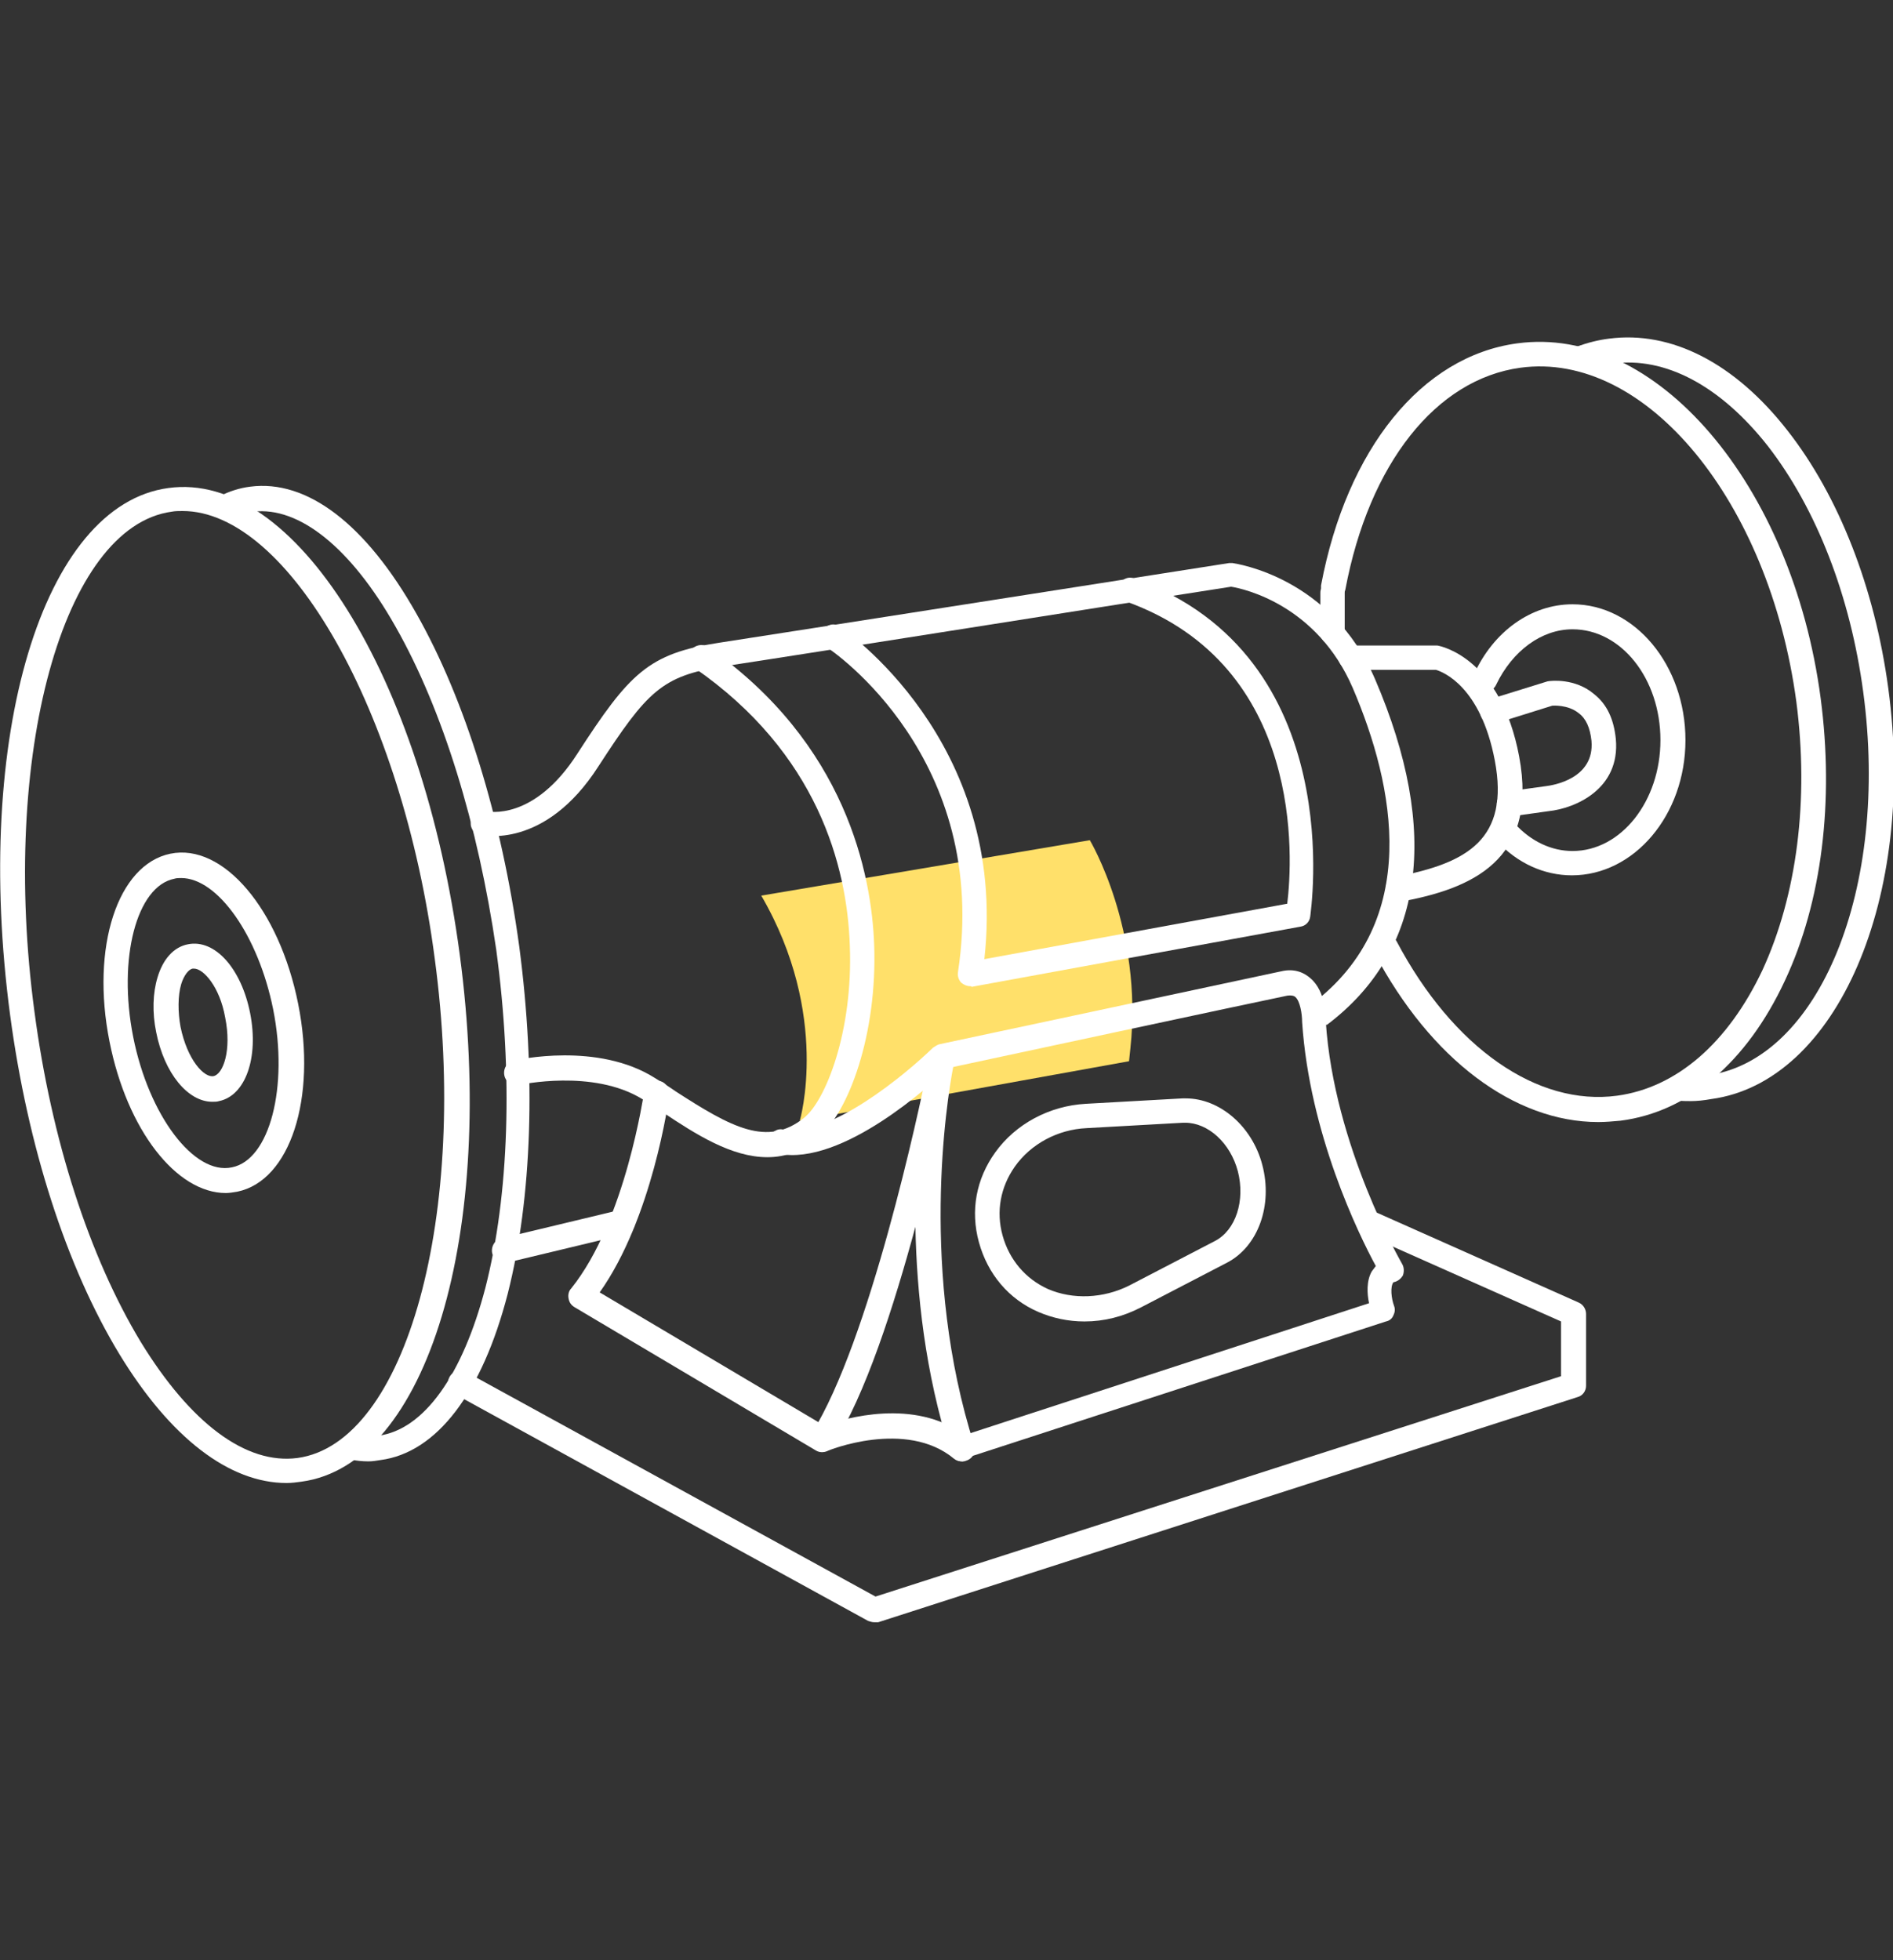 <?xml version="1.0" encoding="utf-8"?>
<!-- Generator: Adobe Illustrator 25.0.1, SVG Export Plug-In . SVG Version: 6.00 Build 0)  -->
<svg version="1.1" id="Layer_1" xmlns="http://www.w3.org/2000/svg" xmlns:xlink="http://www.w3.org/1999/xlink" x="0px" y="0px"
	 width="280px" height="290px" viewBox="0 0 280 290" style="enable-background:new 0 0 280 290;" xml:space="preserve">
<rect x="0" y="0" width="280" height="290" fill="#333333" stroke="none"/>
<style type="text/css">
	.st0{fill:#FFE06A;}
	.st1{fill:#FFFFFF;}
</style>
<g>
	<path class="st0" d="M118.3,165.8c0,0,4.6-15.6-5.7-33.3l48.6-8.2c0,0,7.9,13.2,6,30.8l-0.2,1.9L118.3,165.8z"/>
</g>
<g>
	<g>
		<path class="st1" d="M42.4,219.4c-8.5,0-17.2-6.7-24.7-19c-7.9-13-13.6-30.8-16.2-50.2c-5.5-41.3,4.8-75.5,23.4-78
			C43.6,69.6,62.5,100,68,141.2c5.5,41.3-4.8,75.5-23.4,78C43.9,219.3,43.1,219.4,42.4,219.4z M27,75.6c-0.5,0-1.1,0-1.6,0.1
			C9.3,77.9,0,111.8,5.1,149.7c2.5,18.9,8.1,36.2,15.7,48.8c7.4,12.1,15.6,18.2,23.2,17.2c16.1-2.2,25.4-36,20.3-73.9l0,0
			C59.5,105.1,42.6,75.6,27,75.6z"/>
	</g>
	<g>
		<path class="st1" d="M54.5,216.2c-0.9,0-1.9-0.1-2.8-0.3c-1-0.2-1.6-1.2-1.4-2.2c0.2-1,1.2-1.6,2.2-1.4c1.2,0.2,2.3,0.3,3.5,0.1
			c6.7-0.9,12.4-8.9,15.8-21.9c3.5-13.7,4.1-31.5,1.6-50C70.7,122,65.5,105,58.5,92.7c-6.6-11.7-14.3-17.8-21-17
			c-1.1,0.2-2.3,0.5-3.3,1c-0.9,0.5-2,0.1-2.5-0.8c-0.5-0.9-0.1-2,0.8-2.5c1.4-0.7,2.9-1.2,4.5-1.4c8.4-1.1,17.1,5.5,24.6,18.8
			c7.2,12.7,12.6,30.2,15.2,49.2c2.5,19,1.9,37.2-1.7,51.4c-3.8,14.7-10.5,23.5-18.8,24.6C55.7,216.1,55.1,216.2,54.5,216.2z"/>
	</g>
	<g>
		<path class="st1" d="M236.4,166c-12.4,0-24.8-9.3-33.1-25c-0.5-0.9-0.1-2,0.8-2.5c0.9-0.5,2-0.1,2.5,0.8
			c8.3,15.7,20.8,24.4,32.6,22.8c8.8-1.2,16.4-7.8,21.5-18.6c5.1-11.1,6.9-25.2,5-39.7c-4-29.7-22.3-51.9-40.8-49.4
			c-12.5,1.7-22.4,14.2-25.9,32.8c-0.2,1-1.2,1.6-2.1,1.5c-1-0.2-1.6-1.1-1.5-2.1c3.8-20.2,14.9-33.9,29-35.8
			c20.5-2.8,40.7,20.8,44.9,52.5c2,15.2,0.2,30.1-5.3,41.8c-5.6,12-14.2,19.4-24.3,20.7C238.6,165.9,237.5,166,236.4,166z"/>
	</g>
	<g>
		<path class="st1" d="M250.1,162.9c-0.7,0-1.4,0-2.1-0.1c-1-0.1-1.7-1-1.6-2c0.1-1,1-1.7,2-1.6c1.4,0.1,2.8,0.1,4.1-0.1
			c16.6-2.2,27-27.7,23.1-56.7c-1.9-14.2-6.9-27.1-14.1-36.4c-7-8.9-15.2-13.3-23-12.2c-1.4,0.2-2.7,0.5-4,1c-0.9,0.4-2-0.1-2.4-1.1
			c-0.4-0.9,0.1-2,1.1-2.4c1.6-0.6,3.2-1,4.8-1.2c9.2-1.2,18.6,3.6,26.4,13.6c7.6,9.7,12.9,23.3,14.9,38.1
			c4.2,31-7.6,58.3-26.2,60.8C252,162.8,251,162.9,250.1,162.9z"/>
	</g>
	<g>
		<path class="st1" d="M232.5,129.5c-4.1,0-8.1-1.8-11.1-5.1c-0.7-0.7-0.6-1.9,0.1-2.6c0.7-0.7,1.9-0.6,2.6,0.1c2.4,2.6,5.4,4,8.5,4
			c7.2,0,13-7.4,13-16.4c0-9.1-5.8-16.4-13-16.4c-4.6,0-8.9,3.2-11.3,8.2c-0.4,0.9-1.5,1.3-2.4,0.9c-0.9-0.4-1.3-1.5-0.9-2.4
			c2.9-6.4,8.5-10.4,14.6-10.4c9.2,0,16.7,9,16.7,20.1S241.7,129.5,232.5,129.5z"/>
	</g>
	<g>
		<path class="st1" d="M195.2,151.8c-0.6,0-1.1-0.3-1.5-0.7c-0.6-0.8-0.4-2,0.4-2.6c16.2-12.3,12.2-32.2,6-46.7
			c-5.3-12.3-16.1-14.7-18-15c-4.7,0.7-65.8,10.4-75.2,11.8c-9,1.4-11.2,3.7-18.4,14.8c-7.9,12.3-17.1,10.2-17.5,10.1
			c-1-0.2-1.6-1.2-1.3-2.2c0.2-1,1.2-1.6,2.2-1.3c0.3,0.1,7.1,1.5,13.5-8.5c7.7-11.9,10.5-14.8,20.9-16.4
			c9.8-1.5,75.5-11.8,75.5-11.8c0.2,0,0.3,0,0.5,0c0.6,0.1,14.6,2.1,21.1,17.2c9.7,22.6,7.2,40.3-7.1,51.1
			C195.9,151.6,195.6,151.8,195.2,151.8z"/>
	</g>
	<g>
		<path class="st1" d="M113.5,171.2c-5.3,0-10.6-3.4-15.4-6.6c-1-0.7-2-1.3-3.1-2c-7.3-4.5-18.1-2.1-18.2-2.1c-1,0.2-2-0.4-2.2-1.4
			c-0.2-1,0.4-2,1.4-2.2c0.5-0.1,12.4-2.8,20.9,2.6c1,0.6,2.1,1.3,3.1,2c8.2,5.3,13.5,8.2,18.9,3.9c3.2-2.5,7.3-12.8,6.8-25.5
			c-0.4-11.8-4.8-28.5-23-41.1c-0.8-0.6-1-1.7-0.5-2.6c0.6-0.8,1.7-1,2.5-0.5c20.5,14.3,24.2,33.7,24.6,44
			c0.5,13.3-3.8,24.9-8.2,28.5C118.8,170.3,116.2,171.2,113.5,171.2z"/>
	</g>
	<g>
		<path class="st1" d="M142.3,216.2c-0.4,0-0.8-0.1-1.2-0.4c-7.1-5.9-18.7-1.2-18.8-1.1c-0.5,0.2-1.1,0.2-1.6-0.1L85,193.4
			c-0.5-0.3-0.8-0.7-0.9-1.3c-0.1-0.5,0-1.1,0.4-1.5c8.1-10.1,10.7-28.9,10.8-29.1c0.1-1,1.1-1.7,2.1-1.6c1,0.1,1.7,1.1,1.6,2.1
			c-0.1,0.8-2.5,18.2-10.3,29.2l33.2,19.7c3.1-1.1,13.3-4.1,20.8,1.4l59.8-19.5c-0.3-1.4-0.4-3.3,0.4-4.7c0.2-0.3,0.4-0.5,0.6-0.8
			c-2.6-4.8-9.8-19.6-10.9-36.1c0-1.2-0.3-3.1-1-3.7c-0.1-0.1-0.4-0.3-1.2-0.2c-4.4,0.9-45,9.6-50.1,10.7
			c-2.5,2.4-15.7,14.5-25.1,12.7c-1-0.2-1.6-1.1-1.5-2.1c0.2-1,1.2-1.7,2.1-1.5c6.9,1.3,18.3-8.3,22.2-12.1c0.3-0.2,0.6-0.4,0.9-0.5
			c0,0,46-9.8,50.6-10.8c2.1-0.5,3.5,0.3,4.3,1c2.4,2,2.3,6,2.3,6.4c1.2,18.5,11.2,35.7,11.3,35.9c0.3,0.5,0.3,1.2,0.1,1.7
			c-0.3,0.5-0.8,0.9-1.4,1c-0.5,0.7-0.3,2.4,0.1,3.5c0.2,0.5,0.1,1-0.1,1.4c-0.2,0.5-0.6,0.8-1.1,0.9l-62.4,20.3
			C142.7,216.2,142.5,216.2,142.3,216.2z"/>
	</g>
	<g>
		<path class="st1" d="M129.3,240c-0.3,0-0.6-0.1-0.9-0.2l-61.2-33.6c-0.9-0.5-1.2-1.6-0.7-2.5c0.5-0.9,1.6-1.2,2.5-0.7l60.5,33.2
			l101.4-32.6v-8.1l-29.2-13c-0.9-0.4-1.3-1.5-0.9-2.4c0.4-0.9,1.5-1.3,2.4-0.9l30.3,13.5c0.7,0.3,1.1,1,1.1,1.7v10.6
			c0,0.8-0.5,1.5-1.3,1.7l-103.4,33.3C129.6,240,129.4,240,129.3,240z"/>
	</g>
	<g>
		<path class="st1" d="M74.6,186.8c-0.8,0-1.6-0.6-1.8-1.4c-0.2-1,0.4-2,1.4-2.2l17.5-4.2c1-0.3,2,0.4,2.2,1.4c0.2,1-0.4,2-1.4,2.2
			l-17.5,4.2C74.9,186.8,74.8,186.8,74.6,186.8z"/>
	</g>
	<g>
		<path class="st1" d="M197.1,95.4c-1,0-1.8-0.8-1.8-1.8v-5.9c0-1,0.8-1.8,1.8-1.8s1.8,0.8,1.8,1.8v5.9
			C198.9,94.6,198.1,95.4,197.1,95.4z"/>
	</g>
	<g>
		<path class="st1" d="M206.8,133.3c-0.9,0-1.6-0.6-1.8-1.5c-0.2-1,0.5-2,1.5-2.1c10.6-2,16.8-5.6,14.6-17.2
			c-2.1-11-7.7-13.1-8.7-13.4h-12.6c-1,0-1.8-0.8-1.8-1.8s0.8-1.8,1.8-1.8h12.8c0.7,0.1,9.4,2,12.1,16.4
			c2.9,15.5-7.2,19.6-17.5,21.5C207,133.3,206.9,133.3,206.8,133.3z"/>
	</g>
	<g>
		<path class="st1" d="M223.2,120.8c-0.9,0-1.7-0.7-1.8-1.6c-0.1-1,0.5-1.9,1.5-2.1l5.8-0.8c0.8-0.1,7.2-1,6.7-6.7
			c-0.2-1.9-0.8-3.3-1.9-4.1c-1.6-1.3-3.9-1.1-3.9-1.1l-8.3,2.6c-1,0.3-2-0.2-2.3-1.2c-0.3-1,0.2-2,1.2-2.3l8.7-2.7
			c0.5-0.1,4.1-0.5,6.9,1.9c1.9,1.5,2.9,3.7,3.2,6.6c0.7,7.5-6.1,10.3-9.9,10.7l-5.7,0.8C223.4,120.8,223.3,120.8,223.2,120.8z"/>
	</g>
	<g>
		<path class="st1" d="M142.3,216.2c-0.8,0-1.5-0.5-1.7-1.3c-3.8-11.9-5-23.6-5.2-33.4c-3.2,11.8-7.4,24.9-12.2,32.4
			c-0.5,0.9-1.7,1.1-2.5,0.6c-0.9-0.5-1.1-1.7-0.6-2.5c8.5-13.6,15.8-47.5,17.2-54.5c0.1-0.8,0.2-1.2,0.3-1.4c0.2-1,1.1-1.6,2.2-1.4
			c1,0.2,1.6,1.2,1.4,2.1c0,0.1-0.1,0.5-0.2,1c-1,5.2-5,30.6,3.1,56c0.3,1-0.2,2-1.2,2.3C142.7,216.2,142.5,216.2,142.3,216.2z"/>
	</g>
	<g>
		<path class="st1" d="M160.4,195.5c-2.4,0-4.7-0.5-6.8-1.4c-4.4-1.9-7.5-5.6-8.8-10.3c-1.3-4.7-0.4-9.4,2.4-13.3
			c3-4.2,8-6.9,13.4-7.2l14.3-0.8c0.2,0,0.3,0,0.5,0c5,0,9.8,4.1,11.3,9.8l0,0c1.6,6-0.6,12.1-5.2,14.5l-12.7,6.6
			C166.1,194.8,163.3,195.5,160.4,195.5z M175.3,166.1c-0.1,0-0.2,0-0.3,0l-14.3,0.8c-4.2,0.2-8.2,2.3-10.6,5.7
			c-2.1,3-2.8,6.6-1.8,10.2s3.4,6.4,6.7,7.9c3.7,1.6,8.2,1.4,12-0.5l12.7-6.6c3.1-1.6,4.5-6,3.4-10.3l0,0
			C182,169.1,178.7,166.1,175.3,166.1z"/>
	</g>
	<g>
		<path class="st1" d="M143.5,145.9c-0.5,0-0.9-0.2-1.3-0.5c-0.4-0.4-0.6-1-0.5-1.6c4.8-31.6-18.5-47.5-19.5-48.1
			c-0.8-0.6-1.1-1.7-0.5-2.5c0.6-0.8,1.7-1.1,2.5-0.5c0.3,0.2,25,16.8,21.4,49.2l44.8-8.2c0.8-6.5,2.6-35.2-23.8-44.7
			c-1-0.3-1.4-1.4-1.1-2.3c0.3-1,1.4-1.5,2.3-1.1c32,11.5,26,49.6,26,50c-0.1,0.8-0.7,1.4-1.5,1.5l-48.6,8.9
			C143.7,145.9,143.6,145.9,143.5,145.9z"/>
	</g>
	<g>
		<path class="st1" d="M33.4,176.5c-7.3,0-14.6-9.3-17.2-22.4c-2.8-14,1.2-26.2,9-27.8c7.8-1.6,16.1,8.2,18.9,22.2l0,0
			c2.8,14-1.2,26.2-9,27.8C34.5,176.4,33.9,176.5,33.4,176.5z M26.8,129.9c-0.3,0-0.7,0-1,0.1c-5.6,1.1-8.4,11.8-6.1,23.4
			c2.3,11.6,9,20.5,14.6,19.3c5.6-1.1,8.4-11.9,6.1-23.4l0,0C38.2,138.4,32.2,129.9,26.8,129.9z"/>
	</g>
	<g>
		<path class="st1" d="M31.4,163c-3.6,0-7.1-4.2-8.3-10.3c-0.6-2.9-0.5-5.8,0.2-8.1c0.8-2.7,2.4-4.5,4.5-4.9c4-0.8,7.9,3.6,9.2,10.2
			c0,0,0,0,0,0c1.3,6.6-0.7,12.2-4.6,13C32.1,163,31.8,163,31.4,163z M28.7,143.3c-0.1,0-0.1,0-0.2,0c-0.6,0.1-1.3,1-1.7,2.3
			c-0.5,1.7-0.5,4.1-0.1,6.3c1,4.9,3.5,7.6,4.9,7.3c1.4-0.3,2.7-3.8,1.7-8.7l0,0C32.5,146,30.1,143.3,28.7,143.3z"/>
	</g>
</g>
</svg>
